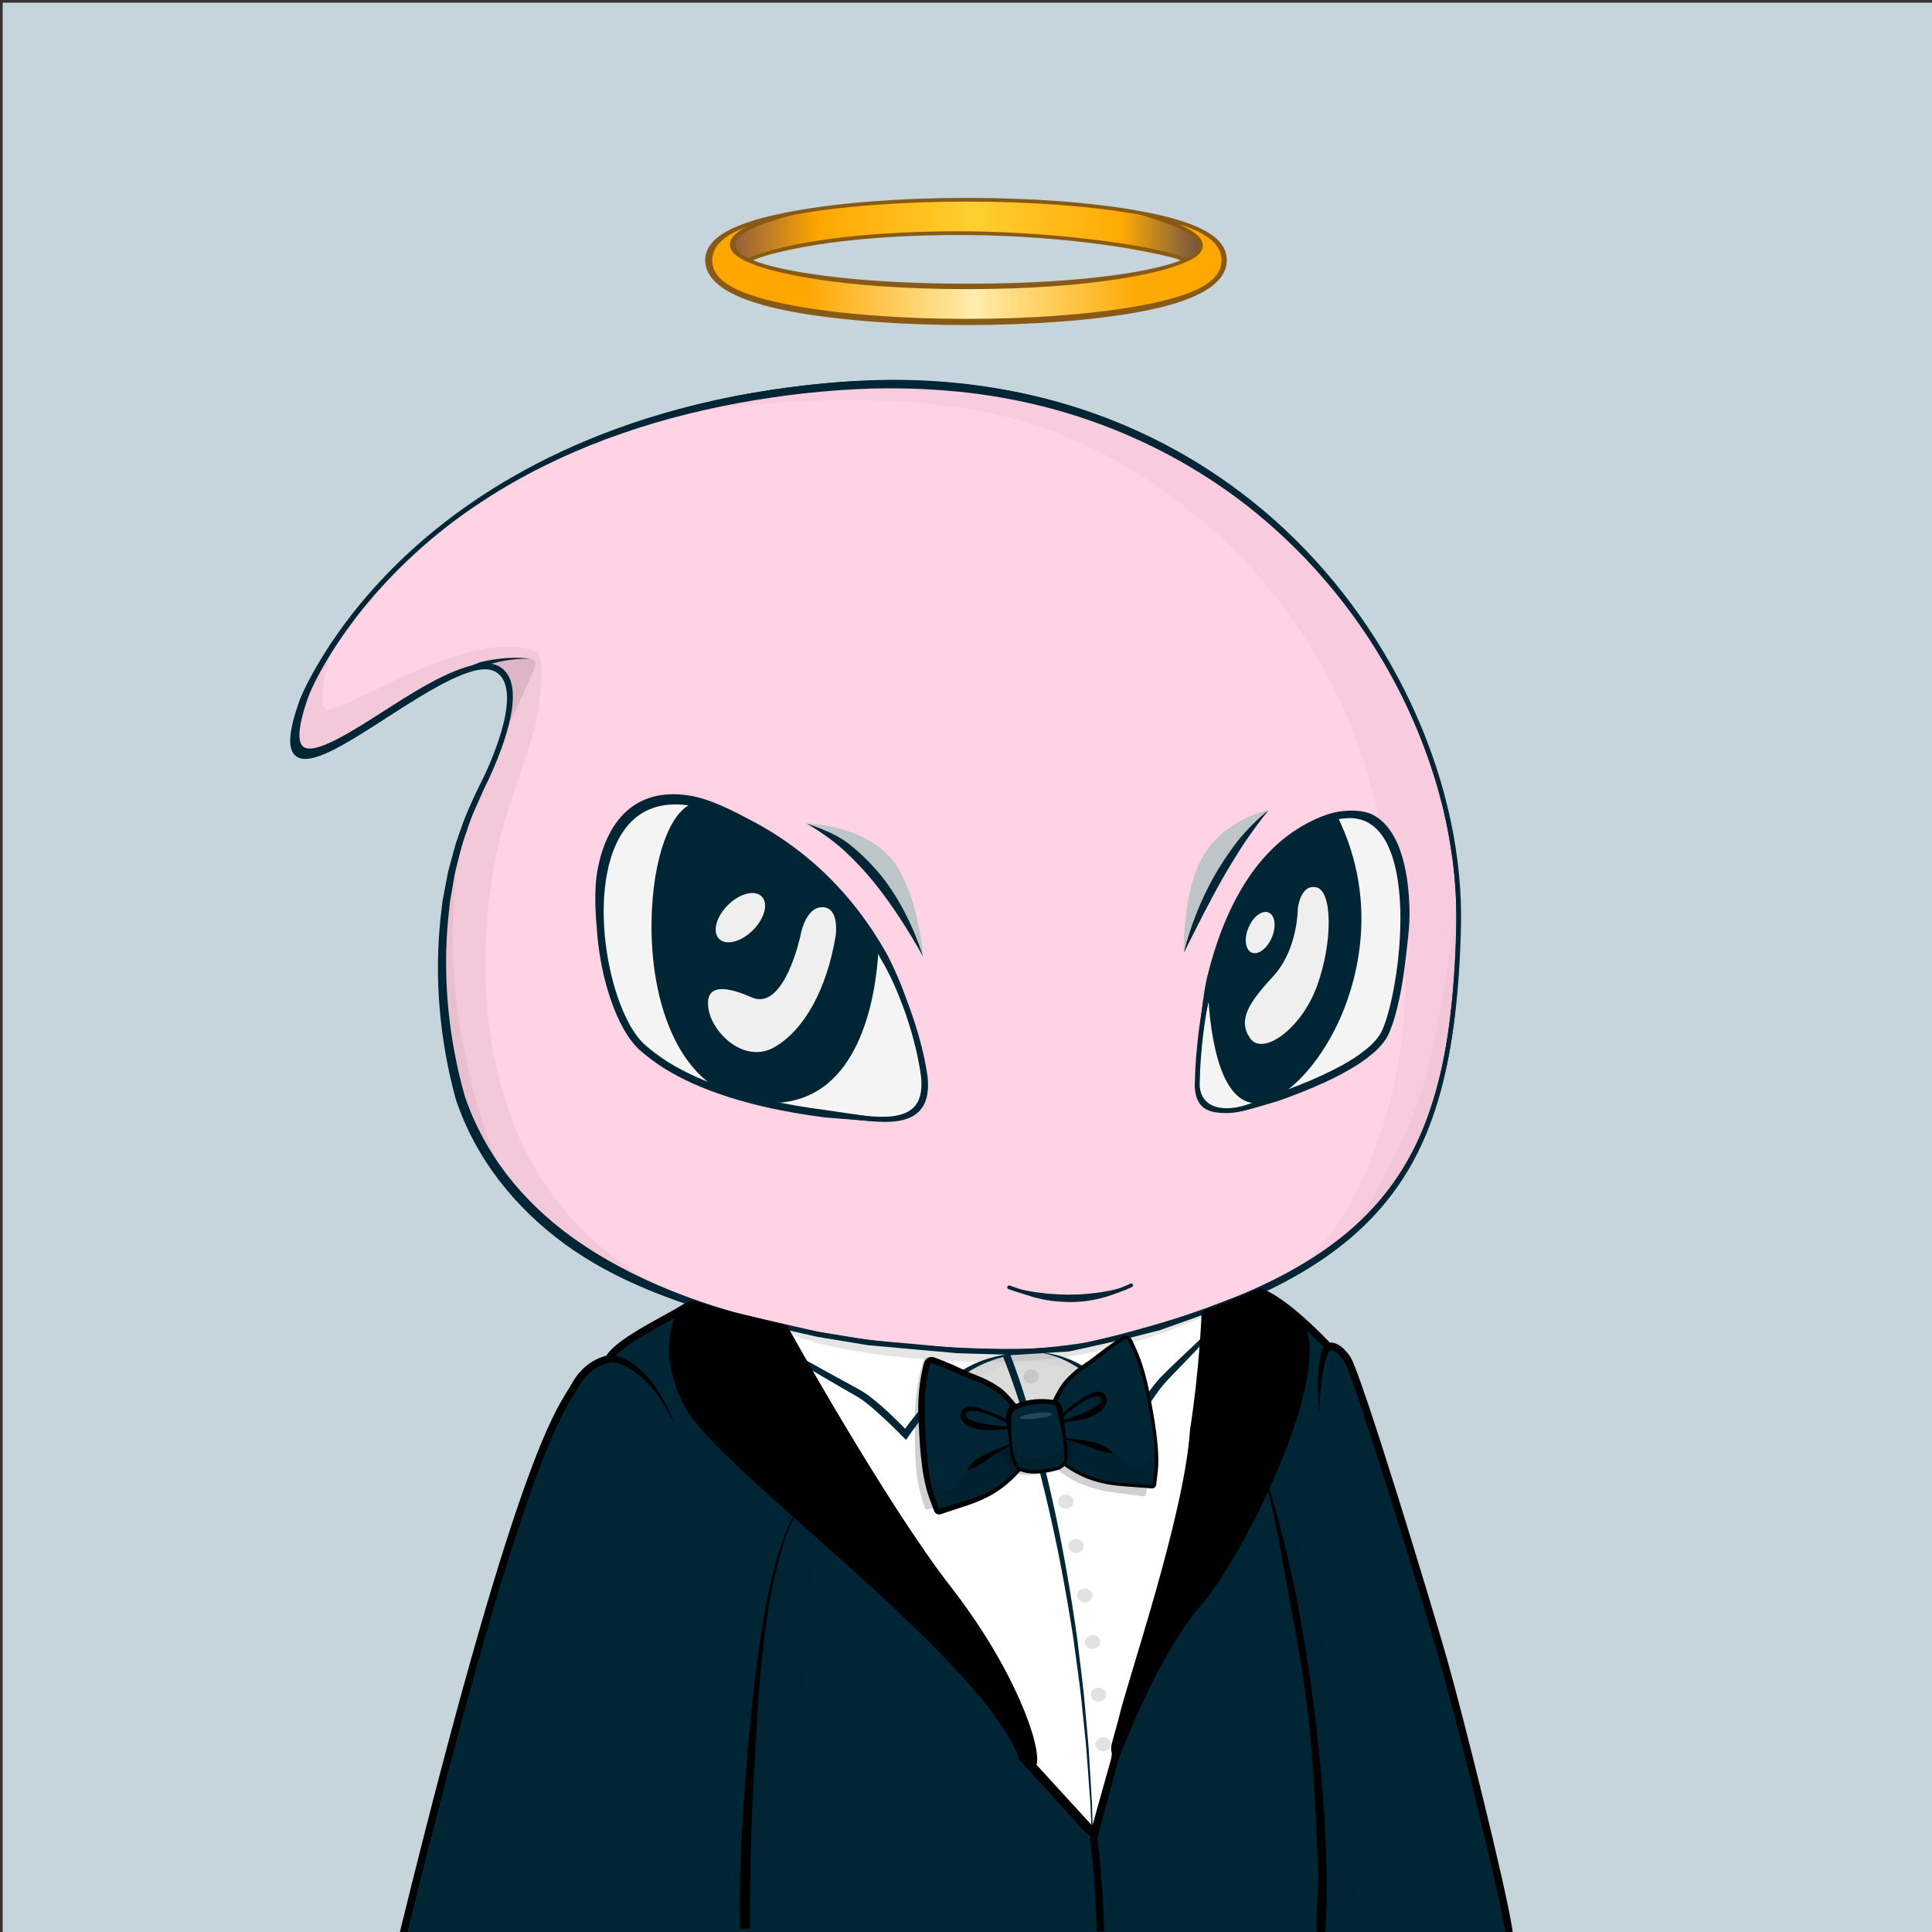 <svg xmlns="http://www.w3.org/2000/svg" xmlns:xlink="http://www.w3.org/1999/xlink" version="1.2" viewBox="0 0 520 520" fill="none">
<rect x="0" y="0" width="520" height="520" fill="#333333" stroke="none"/>
<!-- Background / Blue --> <path d="M520.47 0.72H0.72V520.47H520.47V0.72Z" fill="#C5D5DB"/>


<!-- Type / Pink Body --> <path d="M399.34 520.56L115.79 519.97C115.53 519.97 115.28 519.85 115.12 519.65C114.96 519.45 114.89 519.18 114.95 518.93C146.9 373.14 188.1 352.75 189.84 351.95C189.94 351.9 190.06 351.87 190.17 351.87L337.22 347.77C337.3 347.76 337.43 347.78 337.52 347.82C338.16 348.04 353.31 353.7 367.93 394.63C383.16 437.26 397.96 501.19 400.2 519.6C400.23 519.85 400.15 520.09 399.99 520.27C399.82 520.45 399.58 520.56 399.34 520.56ZM116.85 518.26L398.36 518.84C395.76 499.32 381.24 437.01 366.31 395.2C352.74 357.21 338.58 350.15 337.08 349.49L190.41 353.58C187.69 355.04 147.59 378.75 116.85 518.26Z" fill="#002636"/>
<path d="M399.34 519.7C397 500.37 381.76 435.92 367.12 394.91C352.47 353.9 337.24 348.63 337.24 348.63L190.19 352.73C190.19 352.73 148.01 372.06 115.79 519.11L399.34 519.7Z" fill="#FFD2E4"/>
<path d="M397.72 508.23C397.06 504.42 396.32 500.64 395.57 496.85C394.04 489.28 392.42 481.73 390.66 474.21C387.12 459.18 383.29 444.22 379.1 429.35C376.94 421.93 374.75 414.52 372.36 407.17C370.01 399.81 367.49 392.49 364.57 385.29C361.64 378.11 358.29 371.06 354.07 364.47C351.98 361.17 349.63 358.02 347.01 355.08C345.68 353.62 344.3 352.21 342.76 350.94C341.2 349.65 339.69 348.48 337.59 347.58C337.49 347.54 337.38 347.51 337.26 347.52H337.2C312.69 348.2 288.19 349.19 263.69 350.02C251.44 350.47 239.19 350.88 226.93 351.24C214.68 351.61 202.43 352.04 190.17 352.29H190.15C190.1 352.29 190.05 352.3 190 352.33C188.22 353.29 186.66 354.44 185.14 355.68L182.91 357.58C182.2 358.24 181.52 358.94 180.82 359.62C180.14 360.31 179.41 360.97 178.77 361.69L176.85 363.88L174.93 366.07C174.31 366.82 173.74 367.6 173.14 368.36C171.97 369.91 170.75 371.42 169.62 372.99L166.37 377.81L164.74 380.22C164.22 381.04 163.74 381.88 163.24 382.71L160.27 387.71C152.59 401.18 146.31 415.38 140.61 429.77C139.21 433.38 137.97 437.05 136.64 440.68L134.67 446.14L133.69 448.87L132.81 451.64L129.31 462.71C128.14 466.4 126.95 470.08 125.97 473.83L122.88 485.02C121.88 488.76 120.77 492.47 119.93 496.25L114.55 518.84C114.53 518.93 114.52 519.03 114.52 519.12C114.52 519.8 115.07 520.36 115.75 520.37H115.78C132.24 520.07 151.62 520.35 186.94 520.57C210.64 520.72 234.41 520.65 258.04 520.48L399.43 519.78C399.03 515.84 398.39 512.02 397.72 508.23ZM257.08 518.33C233.46 518.06 209.96 518.07 186.41 517.94C163.39 517.82 140.4 517.83 117.37 517.85L122.26 496.83C123.08 493.06 124.16 489.35 125.14 485.62L128.11 474.43C129.04 470.68 130.19 467 131.32 463.31L134.68 452.24L135.52 449.47L136.47 446.74L138.37 441.28C139.65 437.64 140.86 433.98 142.21 430.37C147.71 415.97 154.06 402.17 161.61 388.72L164.52 383.73C165.01 382.9 165.48 382.06 165.99 381.24L171.09 374.37C172.2 372.8 174.06 370.75 175.21 369.21C175.8 368.45 176.36 367.66 176.97 366.92L178.86 364.74L180.75 362.56C181.39 361.84 182.09 361.19 182.76 360.5C183.44 359.83 184.11 359.13 184.8 358.47L186.97 356.59C188.43 355.37 190.55 354.68 192.16 353.79L192.89 353.47C205.14 353.04 214.75 352.48 227 352.16C239.25 351.84 251.51 351.56 263.77 351.33C288.2 350.8 312.7 350.17 337.12 349.49C338.54 350.13 340.03 351.5 341.37 352.65C342.8 353.84 344.12 355.2 345.38 356.6C347.87 359.43 350.14 362.5 352.17 365.72C356.29 372.13 359.66 379.05 362.58 386.13C365.5 393.22 368.05 400.48 370.44 407.81C372.87 415.12 375.1 422.5 377.29 429.88C381.66 444.66 385.71 459.55 389.45 474.51C391.28 482 393.15 489.48 394.83 497.01C396.51 504.49 398.1 512.18 399.28 519.61L257.08 518.33Z" fill="#002636"/>
<path d="M81.22 188.89C81.22 188.89 109.73 114.29 222.61 104.14C335.49 93.99 394.07 183.82 392.51 249.82C390.95 315.82 372.2 343.17 293.7 362.3C293.7 362.3 284.52 363.86 277.49 364.16C270.46 364.45 150.95 367.97 124.58 297.67C124.58 297.67 108.96 252.56 129.66 211.94C129.66 211.94 143.71 185.46 134.14 179.99C120.69 172.31 66.38 230.29 81.22 188.89Z" fill="#FFD2E4"/>
<path d="M81.1 188.84C83.5 183.13 86.65 177.79 90.11 172.67C93.58 167.56 97.42 162.7 101.57 158.13C109.91 149.02 119.34 140.89 129.62 134.02C134.72 130.51 140.12 127.49 145.57 124.56C151.09 121.77 156.7 119.14 162.48 116.91C174 112.39 185.96 108.96 198.11 106.58C210.27 104.25 222.59 102.76 235 102.33C247.4 101.91 259.86 102.85 272.06 105.2C284.25 107.56 296.19 111.33 307.42 116.66C318.65 121.95 329.2 128.67 338.75 136.58C357.79 152.48 372.74 173.1 382.19 195.95C383.42 198.79 384.4 201.72 385.48 204.62C386.39 207.58 387.44 210.49 388.17 213.5C389.85 219.45 391.02 225.54 391.91 231.66C392.76 237.79 393.05 243.99 392.99 250.18C392.85 256.35 392.55 262.53 392.01 268.69C390.91 280.98 388.73 293.33 384.02 304.87C381.66 310.62 378.65 316.13 374.9 321.11C371.17 326.11 366.76 330.58 361.92 334.5C352.2 342.33 340.96 347.99 329.43 352.47C317.89 357.02 290.25 366.55 269.44 364.52C261.26 364.49 253.09 364.08 244.94 363.39C228.65 361.97 212.42 359.33 196.65 354.77C180.94 350.16 165.5 344.64 152.11 334.92C145.45 330.05 139.39 324.3 134.35 317.73C129.31 311.15 125.32 303.81 122.68 295.87C118.34 279.98 116.84 263.37 118.58 247.01C118.86 244.97 118.96 242.92 119.41 240.9L120.56 234.84C121.64 230.87 122.56 226.86 124.09 223.04C125.33 219.12 127.26 215.46 128.94 211.72C130.81 208.14 132.47 204.44 133.88 200.65C135.25 196.86 136.43 192.95 136.74 188.98C136.88 187.01 136.75 184.98 135.98 183.24C135.21 181.51 133.59 180.21 131.68 180.06C129.76 179.88 127.77 180.37 125.88 181C123.98 181.64 122.13 182.47 120.32 183.38C116.7 185.2 113.2 187.28 109.75 189.44C102.83 193.71 96.16 198.44 88.84 202.1C86.99 202.97 85.1 203.81 83.03 204.1C82.02 204.22 80.87 204.22 79.97 203.55C79.05 202.91 78.71 201.79 78.6 200.77C78.39 198.69 78.84 196.66 79.31 194.68C79.77 192.71 80.41 190.77 81.1 188.84ZM81.34 188.93C80.67 190.85 80.04 192.78 79.56 194.75C79.1 196.71 78.68 198.74 78.9 200.73C79.01 201.7 79.35 202.71 80.15 203.26C80.92 203.84 81.99 203.85 82.96 203.73C84.94 203.44 86.82 202.6 88.64 201.73C95.88 198.05 102.53 193.28 109.43 188.96C112.88 186.79 116.34 184.63 119.98 182.74C121.8 181.8 123.66 180.93 125.6 180.24C127.54 179.56 129.59 179 131.75 179.17C133.95 179.29 135.97 180.85 136.86 182.82C137.77 184.8 137.92 186.98 137.81 189.05C137.55 193.22 136.4 197.21 135.07 201.09C133.7 204.96 132.08 208.73 130.24 212.4C128.65 216.11 126.81 219.72 125.66 223.6C124.22 227.38 123.38 231.34 122.39 235.25L121.36 241.21C121.16 242.2 121.04 243.2 120.95 244.21L120.63 247.22C119.08 263.28 120.73 279.67 125.13 295.14C127.66 302.62 131.54 309.8 136.41 316.13C141.29 322.47 147.17 328.05 153.67 332.78C166.72 342.23 181.83 348.59 197.33 353.11C212.86 357.65 228.93 360.35 245.08 361.83C253.16 362.55 261.27 362.99 269.37 363.05C273.43 363.07 277.47 363.07 281.46 362.7C285.47 362.34 289.5 361.8 293.48 361.16L293.4 361.18C305.34 358.25 317.23 355.02 328.69 350.61C340.15 346.27 351.27 340.8 360.86 333.21C365.64 329.42 369.99 325.08 373.69 320.22C377.41 315.38 380.4 309.99 382.76 304.35C387.47 293.03 389.72 280.81 390.89 268.59C391.47 262.47 391.81 256.32 391.99 250.16C392.09 244.02 391.84 237.87 391.04 231.77C390.18 225.69 389.12 219.61 387.39 213.71C386.65 210.72 385.59 207.83 384.68 204.9C383.6 202.02 382.6 199.11 381.37 196.29C371.93 173.57 356.78 153.28 337.75 137.79C318.68 122.32 295.71 111.92 271.64 107.39C259.6 105.1 247.31 104.3 235.06 104.57C222.81 104.91 210.56 106.3 198.49 108.53C174.39 112.99 150.73 121.25 130.1 134.75C119.76 141.42 110.24 149.38 101.92 158.45C97.76 162.99 93.9 167.81 90.41 172.88C86.93 177.95 83.75 183.28 81.34 188.93Z" fill="#002636"/>
<path opacity="0.05" d="M88.84 176.45C88.84 176.45 85.13 187.91 87.55 190.81C89.97 193.71 127.09 167.41 144.84 175.64C144.84 175.64 145.72 176.93 145.81 180.32C145.89 183.47 145.25 189.03 144.44 193.88C143.63 198.72 137.34 214.68 134.84 224.54C127.26 254.39 124.35 317.33 176.15 345.41L170.34 343.8L151.78 333.79L134.84 316.04L125.8 301.19L122.73 290.38L119.34 274.56L119.02 260.52L119.83 243.9L122.25 231.31L125.96 219.69L130.32 210.17L134.19 202.59L136.21 195.65L137.81 189.06L136.85 183.71L134.51 180.4L127.65 179.75L123.53 181.44L112 187.18L99.65 195.01L94.57 198.08L86.9 202.36L81.82 203.09L79.88 201.07C79.88 201.07 79.07 196.39 79.32 196.23C79.57 196.07 81.66 188.24 81.66 188.24C81.66 188.24 84.65 182.91 84.81 182.67C84.97 182.43 88.84 176.45 88.84 176.45Z" fill="black"/>
<path opacity="0.09" d="M127.65 179.76L131.93 178.07L137.3 177.24L142.82 177.31C142.82 177.31 144.2 177.48 144.14 178.82C144.08 180.15 136.94 194.98 136.94 194.98L137.42 189.84L136.88 184.15L134.52 180.42L130.92 178.96L127.65 179.76Z" fill="black"/>
<path d="M129.14 178.26C130.64 177.89 132.15 177.6 133.67 177.4C135.19 177.19 136.72 177.07 138.25 177.05C139.78 177 141.3 177.13 142.81 177.3C141.29 177.28 139.78 177.3 138.27 177.48C136.77 177.64 135.28 177.89 133.82 178.24C132.36 178.58 130.91 178.99 129.5 179.49C128.1 179.98 124.43 181.25 124.22 180.83C124.01 180.41 123.29 180.53 129.14 178.26Z" fill="#002636"/>
<path opacity="0.03" d="M392.23 240.84C392.23 240.84 387.94 279.32 381.48 297.08C375.02 314.84 361.9 334.5 361.9 334.5L368.34 327.5L375.6 319.59L381.41 309.1L385.93 297.8L389 287.15L390.78 275.21L391.75 262.14L392.56 248.58L392.23 240.84Z" fill="black"/>
<path opacity="0.05" d="M124.08 223.05C124.08 223.05 118.78 251.73 124.59 281.02C130.4 310.31 137.66 320.72 137.66 320.72L131.73 312.37L125.8 301.19L121.32 287.43L119.38 272.54L119.02 255.96L119.83 243.9L124.08 223.05Z" fill="black"/>
<path d="M199.14 517.66L199.13 520.65L116.44 520.37L118.32 514.06L181.39 513.97L199.14 517.66Z" fill="#FFD2E4"/>
<path opacity="0.05" d="M133.67 455.57C136.39 450.53 125.3 504.75 128.2 520.4L116.44 520.38C116.44 520.37 130.95 460.61 133.67 455.57Z" fill="black"/>
<path d="M399.24 519.61L399.34 520.56L356.71 520.49L356.75 519.3L356.76 518.98L399.24 519.61Z" fill="#FFD2E4"/>
<path opacity="0.07" d="M339.09 393.12C339.09 393.12 346.08 402.06 352.37 424.33C358.66 446.6 364.63 500.98 365.6 517.93L365.63 520.53L356.66 520.48L355.92 516.88V508.65L355.44 489.69L354.15 471.54L351.97 451.45L348.34 431.12L344.87 414.58L341.8 401.83L339.09 393.12Z" fill="black"/>
<path d="M352.49 465.23C353 471.32 353.55 477.41 353.83 483.52C354.25 489.62 354.46 495.73 354.74 501.83C355.11 507.61 354.14 514.38 354.37 520.18L356.73 520.48C356.77 517.73 357.03 513.62 357.05 510.87C357.07 507.8 357.09 504.73 356.98 501.67L356.66 492.47C356.56 489.4 356.25 486.35 356.05 483.29C355.64 477.17 354.95 471.07 354.31 464.97C352.89 452.78 351.08 440.64 348.66 428.61C346.15 416.61 343.26 404.66 339.08 393.12C339.06 393.07 339 393.04 338.94 393.06C338.89 393.08 338.86 393.14 338.88 393.2C342.79 404.8 344.53 416.8 346.76 428.81C348.99 440.84 351.28 453.07 352.49 465.23Z" fill="#002636"/>
<path d="M201.84 517.99V520.65L354.39 520.49L354.34 518.85L223.06 515.56L201.84 517.99Z" fill="#FFD2E4"/>
<path opacity="0.05" d="M217.28 404.99C217.28 404.99 220.88 403.54 219.59 411.93C218.3 420.32 213.84 494.52 215.13 520.66H201.84L200.87 496.49L204.42 450.66L207.08 432.83L209.08 422L212.41 412.97L213.73 409.71L215.34 406.39L217.28 404.99Z" fill="black"/>
<path d="M201.81 519.11C201.81 518.62 201.8 518.13 201.81 517.64C201.89 504.85 202.12 492.05 202.84 479.26C203.59 466.48 204.06 453.7 205.71 441.01C206.52 434.66 207.49 428.33 209.03 422.12C209.8 419.02 210.66 415.93 211.76 412.93C212.3 411.43 212.93 409.96 213.66 408.54C214.03 407.84 214.43 407.14 214.9 406.51C215.36 405.89 215.91 405.23 216.58 404.96L216.62 404.94C216.67 404.92 216.7 404.86 216.68 404.81C216.66 404.76 216.6 404.73 216.55 404.75C215.7 405.06 215.2 405.72 214.69 406.35C214.19 406.99 213.77 407.68 213.38 408.39C212.61 409.81 211.94 411.28 211.37 412.78C210.21 415.78 209.27 418.86 208.43 421.96C206.75 428.16 205.64 434.52 204.69 440.86C202.83 453.57 201.56 466.35 200.61 479.15C199.67 491.95 198.97 504.79 199.16 517.65C199.17 518.13 199.19 518.62 199.2 519.11H201.81Z" fill="#002636"/>
<path opacity="0.03" d="M391.35 228.25L385.48 204.62L376.1 183.47L362.54 162.41L344.92 143.87L330.59 130.7L307.41 116.66L286.29 109.64L269.59 105.77L258.21 104.32L241.27 103.11L225.05 103.59L198.11 106.59L183.9 111.58C183.9 111.58 234.25 101.9 273.95 113.03C313.65 124.17 356.01 160.32 369.45 213.17C369.45 213.17 377.37 243.39 378.12 264.04C378.87 284.69 370.33 324.76 348.51 342.27L357.47 337.19L368.36 327.51L376.35 318.31L382.16 307.42L386.76 293.62L389.42 285.63L392.01 268.7L392.09 243.75L391.35 228.25Z" fill="black"/>
<path d="M345.88 142.56C323.42 121.53 283.79 97.62 222.63 103.13C164.14 108.39 128.68 131.24 109.23 149.49C88.13 169.28 80.77 188.11 80.7 188.3V188.31C77.65 196.83 77.3 201.65 79.62 203.49C83.41 206.5 93.08 200.27 104.27 193.05C115.6 185.75 128.09 177.78 133.34 180.79C142.26 185.89 129.3 211.01 129.16 211.27C108.57 251.67 123.89 297.05 124.05 297.52C147.52 360.12 244.02 364.55 270.82 364.55C274.57 364.55 276.96 364.46 277.59 364.44C284.58 364.15 293.79 362.6 293.92 362.57C369.4 345.18 391.58 318.82 393.22 249.47C394.12 211.7 375.98 170.74 345.88 142.56ZM391.94 249.44C391.09 285.36 385.18 306.63 371.54 322.86C357.31 339.79 333.28 351.65 293.67 361.3C293.58 361.32 284.45 362.86 277.54 363.15C272.42 363.37 151.7 367.56 125.27 297.09C125.11 296.64 109.97 251.78 130.31 211.87C130.89 210.78 144.35 185.08 134.36 179.37C133.4 178.82 132.28 178.58 131.01 178.58C124.37 178.58 115 183.85 104.76 190.45C94.88 196.81 84.66 203.39 81.61 200.96C80.39 199.99 79.66 196.82 83.1 187.23C83.52 186.15 111.84 114.4 222.76 104.42C283.47 98.96 322.74 122.66 345.02 143.51C374.84 171.44 392.82 212.03 391.94 249.44Z" fill="#002636"/>


<!-- Eyes / Regular Eyes --> <g style="mix-blend-mode:color-burn">
<path d="M217.1 221.65C217.1 221.65 230.86 221.79 238.99 230.14C247.11 238.5 248.47 257.51 248.47 257.51L240.12 240.85L230.97 230.41L217.1 221.65Z" fill="#BDC5C9"/>
</g>
<g style="mix-blend-mode:color-burn">
<path d="M318.61 256.46C318.61 256.46 318.1 239.47 324.22 229.78C330.34 220.09 341.43 218.09 341.43 218.09L331.37 230.03L318.61 256.46Z" fill="#BDC5C9"/>
</g>
<path d="M318.61 256.46C320.44 249.13 323.1 242.49 326.76 235.88C328.65 232.61 330.73 229.43 333.06 226.44C335.42 223.48 338.46 220.41 341.43 218.09C339.03 221.01 336.87 224.03 334.78 227.09C332.76 230.21 330.81 233.37 328.98 236.6C327.14 239.83 325.41 243.12 323.69 246.43L318.61 256.46Z" fill="#002636"/>
<path d="M248.47 257.52C246.52 253.94 244.39 250.5 242.21 247.12C239.99 243.76 237.67 240.48 235.15 237.37C232.62 234.27 229.86 231.37 226.92 228.66C223.9 226.03 220.66 223.69 217.1 221.66C220.96 222.97 225.13 224.56 228.41 227.07C231.65 229.62 234.57 232.56 237.2 235.72C242.3 242.15 245.95 249.75 248.47 257.52Z" fill="#002636"/>
<path d="M322.29 290.56C322.29 290.56 322.34 235.59 354.67 221.27C387 206.95 378.1 270.88 371.94 279.51C365.77 288.14 345.48 294.91 336.19 297.88C326.9 300.85 321.62 297.29 322.29 290.56Z" fill="#F4F4F4"/>
<path d="M330.17 299.58C327.75 299.58 325.41 299.31 323.91 298.1C321.92 296.49 321.34 293.65 321.64 290.52C321.65 288.9 322.39 234.85 354.41 220.67C362.37 217.14 368.53 217.96 372.72 223.1C383.28 236.06 377.06 273.45 372.47 279.88C365.93 289.03 343.7 296.15 336.39 298.5C334.13 299.22 332.03 299.58 330.17 299.58ZM363.16 219.84C360.72 219.84 357.97 220.51 354.94 221.86C323.36 235.85 322.94 290.01 322.94 290.56V290.62C322.67 293.31 323.4 295.43 325.04 296.75C327.33 298.6 331.23 298.78 336 297.25C343.2 294.94 365.12 287.92 371.42 279.12C373.49 276.22 376.23 265.73 377.05 253.84C377.6 245.78 377.64 231.19 371.73 223.92C369.5 221.2 366.64 219.84 363.16 219.84Z" fill="#002636"/>
<path d="M249.05 290.2C249.05 290.2 244.08 241.2 197.48 219.61C150.88 198.02 157.63 267.97 172.79 281.86C187.95 295.75 217.1 299.31 226.94 300.31C236.78 301.31 250.31 304.49 249.05 290.2Z" fill="#F4F4F4"/>
<path d="M238.18 301.96C235.49 301.96 232.62 301.62 229.9 301.29C228.87 301.17 227.85 301.05 226.87 300.95C195.07 297.72 179.67 289.05 172.35 282.34C162.44 273.26 155.43 239.25 166.22 223.06C170.55 216.56 179.54 210.58 197.76 219.02C244.16 240.52 249.65 289.64 249.7 290.14V290.15C250.07 294.31 249.26 297.3 247.23 299.26C245.07 301.35 241.79 301.96 238.18 301.96ZM181.75 216.19C175.55 216.19 170.66 218.73 167.29 223.78C157.14 239.01 163.65 272.62 173.22 281.38C186.91 293.93 212.79 298.22 227 299.66C227.99 299.76 229.01 299.88 230.05 300.01C236.12 300.73 242.53 301.34 245.85 298.12C247.58 296.44 248.26 293.81 247.93 290.06C247.86 289.39 242.83 241.35 197.2 220.21C191.42 217.52 186.25 216.19 181.75 216.19Z" fill="#002636"/>
<path d="M325.55 263.57C325.55 263.57 325.53 299.51 339.91 296.2C354.29 292.89 377.4 255.56 359.28 219.48C359.28 219.48 334.14 224.9 325.55 263.57Z" fill="#002636"/>
<path d="M338.09 296.92C336.39 296.92 334.83 296.36 333.43 295.24C325.13 288.63 325.05 264.59 325.05 263.57L325.06 263.46C333.62 224.92 358.92 219.04 359.18 218.99L359.56 218.91L359.73 219.26C372.21 244.12 364.17 266.77 360.13 275.35C354.86 286.56 346.78 295.13 340.02 296.69C339.36 296.84 338.72 296.92 338.09 296.92ZM326.05 263.63C326.06 264.92 326.31 288.29 334.05 294.46C335.74 295.81 337.62 296.22 339.79 295.72C346.26 294.23 354.07 285.87 359.22 274.93C363.18 266.52 371.03 244.4 359.01 220.07C355.88 220.95 333.91 228.35 326.05 263.63Z" fill="#002636"/>
<path d="M349.3 244.59C349.3 244.59 349.32 255.61 342.67 262.79C336.02 269.97 333.12 274.56 336.45 279.43C339.78 284.3 350.2 277.1 354.47 265.39C358.74 253.68 358.66 239.8 354.31 238.83C349.96 237.86 349.3 244.59 349.3 244.59Z" fill="#EFEFEF"/>
<path d="M342.318 252.323C343.573 249.346 343.184 246.339 341.448 245.608C339.713 244.876 337.289 246.697 336.034 249.674C334.779 252.651 335.168 255.658 336.904 256.389C338.639 257.121 341.063 255.3 342.318 252.323Z" fill="#EFEFEF"/>
<path d="M235.95 254.14C235.95 254.14 236.09 302.14 201.64 295.78C167.19 289.42 172.22 217.65 188.01 216.39C188.02 216.39 215.78 224.38 235.95 254.14Z" fill="#002636"/>
<path d="M207.66 296.86C205.71 296.86 203.67 296.66 201.56 296.27C181.89 292.64 174.29 267.77 175.47 244.73C176.32 228.27 181.46 216.4 187.98 215.88L188.07 215.87L188.16 215.9C188.44 215.98 216.33 224.29 236.37 253.85L236.46 253.98V254.13C236.46 254.39 236.38 280.26 222.84 291.56C218.62 295.09 213.53 296.86 207.66 296.86ZM187.97 216.9C182.1 217.48 177.28 229.18 176.47 244.79C175.31 267.39 182.67 291.77 201.74 295.29C209.94 296.8 216.82 295.29 222.2 290.8C234.84 280.24 235.43 256.42 235.45 254.29C216.17 225.95 189.69 217.43 187.97 216.9Z" fill="#002636"/>
<path d="M215.44 251.85C215.44 251.85 211.1 272.34 202.31 268.44C193.52 264.54 189.48 265.78 190.8 272.09C192.12 278.4 200.63 286.49 208.65 281.73C216.66 276.97 222.6 265.98 224.94 251.76C224.94 251.76 226.01 244.19 221.34 244.17C216.68 244.15 215.44 251.85 215.44 251.85Z" fill="#EFEFEF"/>
<path d="M202.64 250.372C205.807 247.22 206.869 243.152 205.01 241.284C203.152 239.417 199.079 240.458 195.911 243.609C192.744 246.76 191.682 250.829 193.54 252.696C195.399 254.564 199.472 253.523 202.64 250.372Z" fill="#EFEFEF"/>
<path d="M249.05 290.2C248.33 284.51 246.66 278.99 244.65 273.66C242.55 268.35 240.08 263.21 237.22 258.32C231.79 248.38 224.54 239.41 215.79 232.23C211.41 228.64 206.68 225.49 201.68 222.83C196.67 220.2 191.48 217.82 185.99 216.89C183.26 216.41 180.47 216.36 177.82 216.9C175.17 217.44 172.69 218.65 170.67 220.44C168.65 222.23 167.07 224.52 165.91 227.02C164.73 229.52 163.95 232.21 163.41 234.96C162.34 240.46 162.29 246.17 162.78 251.79C163.32 257.41 164.43 263 166.24 268.33C167.15 270.99 168.24 273.59 169.61 276.02C170.3 277.23 171.05 278.39 171.91 279.44C172.33 279.97 172.79 280.47 173.27 280.93C173.75 281.39 174.33 281.83 174.86 282.28C179.16 285.85 184.18 288.55 189.39 290.72C199.87 295.02 211.13 297.35 222.4 298.8L230.89 300.05C233.71 300.49 236.53 300.93 239.35 300.94C240.76 300.93 242.17 300.79 243.52 300.42C244.86 300.03 246.16 299.38 247.1 298.31C248.05 297.26 248.63 295.9 248.88 294.5C249.15 293.07 249.15 291.63 249.05 290.2ZM249.05 290.2C249.17 291.62 249.18 293.07 248.94 294.48C248.71 295.89 248.19 297.29 247.25 298.41C246.34 299.54 245.04 300.34 243.67 300.83C242.29 301.31 240.84 301.56 239.39 301.66C236.49 301.88 233.59 301.69 230.73 301.46L222.16 300.77C210.76 299.3 199.37 296.95 188.63 292.55C183.29 290.33 178.1 287.56 173.58 283.8C173.02 283.32 172.44 282.89 171.89 282.37C171.34 281.84 170.83 281.28 170.36 280.69C169.42 279.52 168.61 278.27 167.87 276.99C166.43 274.42 165.29 271.72 164.35 268.96C162.47 263.45 161.34 257.73 160.79 251.95C160.28 246.18 159.78 239.58 160.89 233.82C161.45 230.95 162.28 228.1 163.54 225.42C164.79 222.73 166.51 220.2 168.79 218.19C171.06 216.17 173.9 214.79 176.86 214.19C179.82 213.59 182.86 213.66 185.77 214.17C191.62 215.17 197.53 218.37 202.63 221.05C207.74 223.76 212.59 226.99 217.07 230.67C226.04 238.02 233.43 247.21 239 257.34C240.32 259.91 241.49 262.56 242.58 265.23C243.63 267.92 244.57 270.65 245.39 273.4C246.22 276.15 246.94 278.94 247.55 281.74C247.87 283.14 248.15 284.54 248.41 285.95C248.66 287.37 248.89 288.78 249.05 290.2Z" fill="#002636"/>
<path d="M322.29 290.56C322.36 286.03 322.63 281.5 322.96 276.96C323.31 272.42 323.88 267.89 324.8 263.4C326.96 254.53 330.05 245.78 334.93 237.94C337.36 234.03 340.28 230.38 343.73 227.27C347.17 224.15 351.16 221.64 355.47 219.86C357.64 218.99 359.95 218.36 362.37 218.22C364.77 218.07 367.79 218.27 369.94 219.53C372.1 220.78 373.74 222.69 374.95 224.74C376.16 226.8 376.99 229.02 377.6 231.26C378.82 235.76 379.26 240.37 379.37 244.96C379.47 249.55 378.74 254.41 378.22 258.96C377.69 263.5 376.92 268.02 375.75 272.47C375.14 274.7 374.48 276.9 373.37 279.07C372.07 281.25 370.36 282.9 368.51 284.33C367.62 285.1 366.63 285.7 365.68 286.38C364.7 286.98 363.73 287.62 362.72 288.17C360.71 289.3 358.67 290.34 356.59 291.29C352.43 293.2 348.18 294.87 343.88 296.37C341.7 297.04 339.51 297.67 337.32 298.28C335.12 298.89 332.79 299.37 330.47 299.3C329.89 299.32 329.31 299.21 328.73 299.16C328.16 299.02 327.58 298.95 327.04 298.73C325.93 298.39 324.9 297.77 324.12 296.93C323.32 296.1 322.78 295.05 322.49 293.96C322.22 292.83 322.2 291.69 322.29 290.56ZM322.29 290.56C322.22 291.69 322.25 292.83 322.54 293.93C322.86 295.02 323.45 296.01 324.26 296.78C325.06 297.56 326.1 298.05 327.17 298.31C327.69 298.49 328.26 298.49 328.8 298.57C329.36 298.56 329.9 298.62 330.46 298.55C332.68 298.39 334.78 297.7 336.88 296.9C339 296.12 341.12 295.31 343.21 294.47C347.46 292.95 351.68 291.36 355.75 289.46C359.8 287.56 363.83 285.5 367.27 282.76C369 281.44 370.58 279.83 371.61 278.12C372.57 276.25 373.24 274.09 373.82 271.95C374.96 267.63 375.72 263.19 376.24 258.73C376.75 254.27 377 249.77 376.9 245.29C376.79 240.82 376.36 236.34 375.2 232.08C374.62 229.96 373.84 227.9 372.75 226.04C371.66 224.2 370.24 222.57 368.45 221.54C366.67 220.5 364.58 220.08 362.47 220.21C360.35 220.33 358.23 220.89 356.2 221.71C352.14 223.39 348.34 225.77 345.07 228.75C341.78 231.71 338.97 235.21 336.62 239C331.91 246.59 328.84 255.15 326.75 263.87C324.45 272.54 322.45 281.48 322.29 290.56Z" fill="#002636"/>


<!-- Body / Smoking Jacket --> <path d="M188.9 351.51C188.9 351.51 180.27 356.39 175.01 360.14C169.75 363.89 166.38 365.4 164.12 369.53C164.12 369.53 161.87 369.53 157.74 374.41C153.61 379.29 146.85 393.18 137.84 423.21C128.83 453.24 112.23 520.29 112.23 520.29L403.18 520.44C403.18 520.44 396.13 485.15 390.5 464.88C384.87 444.61 369.1 390.17 360.09 370.28C360.09 370.28 359.1 367.18 356.57 366.2C356.57 366.2 355.16 362.68 352.91 360.01C350.66 357.34 344.74 350.16 338.97 348.47L337.47 347.95L324.14 353.02L312.03 357.34L302.46 359.78L287.73 363.06L273.09 364L257.51 363.53L245.31 362.4L233.58 361.37L219.97 359.12L195.19 353.49L188.9 351.51Z" fill="white"/>
<path opacity="0.65" d="M260.48 369.47L263.94 366.77L273.09 364L280.73 364.2L286.18 365.5L290.88 367.61L283.93 376.76L272.52 379.85L266.33 376.9L260.48 369.47Z" fill="#C9C8C8"/>
<path opacity="0.3" d="M243.84 387.57C243.84 387.57 262.62 366.15 276.56 366.43C290.5 366.71 299.32 376.38 303.95 386.76L304.9 385.12L299.83 376.9L293.78 369.72L286.18 365.5L278.3 363.39L271.82 364.52L263.94 366.77L258.31 370.29L252.4 375.64L246.63 382.4L243.96 385.64L243.84 387.57Z" fill="#C9C8C8"/>
<path opacity="0.3" d="M202.56 355.36C202.56 355.36 211.71 359.16 220.3 361.55C228.89 363.94 251.98 367.6 277.03 366.2C302.08 364.8 324.05 354.66 328.13 352.26L327.92 351.49L319.4 354.8L306.45 358.53L300.47 360.15L286.18 362.9L274.71 364.31L266.05 363.61L255.7 363.75L241.62 361.99L229.94 360.51L219.97 359.13L211.01 357.07L202.56 355.36Z" fill="#A8A8A8"/>
<path opacity="0.3" d="M175.74 376.33C175.74 376.33 173.98 373.16 173.28 371.47C172.58 369.78 174.2 368.8 175.18 368.16C176.16 367.52 191.86 355.14 193.62 353.59L192.59 353.39L186.8 357.32L177.51 363.87L171.88 368.02L169.77 370.41L169.56 371.33L172.31 372.95L173.64 373.73L175.74 376.33Z" fill="#C9C8C8"/>
<path opacity="0.3" d="M349.32 368.66C349.32 368.66 350.16 366.69 349.18 364.79C348.19 362.89 341.09 352.26 333.69 349.94L337.47 347.95L340.31 348.82L346.65 353.25L352.91 360.01L356.43 365.29L355.59 366.21L352 366.98L350.32 367.94L349.32 368.66Z" fill="#C9C8C8"/>
<path opacity="0.3" d="M216.61 404.96C216.61 404.96 211.43 406.7 209.93 432.22C208.43 457.75 210.54 520.44 210.54 520.44L201.79 520.61L200.92 492.85L203.17 459.63L205.8 436.35L207.07 429.64L208.52 422.93L209.79 418.19L211.34 413.59L213.12 409.41L214.53 406.78L215.61 405.47L216.13 405.05L216.61 404.96Z" fill="#C9C8C8"/>
<path opacity="0.3" d="M339.09 393.12C339.09 393.12 346.95 408.57 354.46 436.73C361.97 464.89 366.1 494.92 366.47 520.45L356.73 520.49L356.15 517.91L355.4 490.22L353.34 463.57L350.71 445.17L348.08 431.47L344.89 414.76L342.07 402.93L339.09 393.12Z" fill="#A8A8A8"/>
<path d="M352.49 465.23C353 471.32 353.55 477.41 353.83 483.52C354.25 489.62 354.46 495.73 354.74 501.83C355.11 507.61 354.16 514.66 354.39 520.45L356.73 520.48C356.77 517.73 357.03 513.62 357.05 510.87C357.07 507.8 357.09 504.73 356.98 501.67L356.66 492.47C356.56 489.4 356.25 486.35 356.05 483.29C355.64 477.17 354.95 471.07 354.31 464.97C352.89 452.78 351.08 440.64 348.66 428.61C346.15 416.61 343.26 404.66 339.08 393.12C339.06 393.07 339 393.04 338.94 393.06C338.89 393.08 338.86 393.14 338.88 393.2C342.79 404.8 344.53 416.8 346.76 428.81C348.99 440.84 351.28 453.07 352.49 465.23Z" fill="#002636"/>
<path d="M201.78 520.62C201.78 520.13 201.8 518.14 201.8 517.65C201.88 504.86 202.11 492.06 202.83 479.27C203.58 466.49 204.05 453.71 205.7 441.02C206.51 434.67 207.48 428.34 209.02 422.13C209.79 419.03 210.65 415.94 211.75 412.94C212.29 411.44 212.92 409.97 213.65 408.55C214.02 407.85 214.42 407.15 214.89 406.52C215.35 405.9 215.9 405.24 216.57 404.97L216.61 404.95C216.66 404.93 216.69 404.87 216.67 404.82C216.65 404.77 216.59 404.74 216.54 404.76C215.69 405.07 215.19 405.73 214.68 406.36C214.18 407 213.76 407.69 213.37 408.4C212.6 409.82 211.93 411.29 211.36 412.79C210.2 415.79 209.26 418.87 208.42 421.97C206.74 428.17 205.63 434.53 204.68 440.87C202.82 453.58 201.55 466.36 200.6 479.16C199.66 491.96 198.96 504.8 199.15 517.66C199.16 518.14 199.15 520.13 199.16 520.62H201.78Z" fill="#002636"/>
<path opacity="0.4" d="M284.25 395.28C290.47 400.39 296.78 401.16 298.37 401.47C299.96 401.78 306.63 402.53 307.35 402.69C308.07 402.85 308.36 402.53 308.44 402.17C308.52 401.82 308.97 399.16 308.97 399.16C310.22 393.09 308.93 383.63 307.94 376.58C306.95 369.53 304.82 364.77 304.11 363.2C303.4 361.63 302.27 362.3 302.27 362.3C296.66 365.47 294.93 367.14 291.93 368.88C288.94 370.62 287.44 371.98 286.04 373.32C284.65 374.66 282.49 378.58 282.49 378.58C282.49 378.58 279.6 377.95 276.83 378.15C274.06 378.35 271.77 379.24 271.77 379.24C271.77 379.24 269.15 375.62 267.61 374.46C266.06 373.3 264.41 372.14 261.22 370.77C258.03 369.4 256.11 367.95 250.16 365.5C250.16 365.5 248.96 364.97 248.45 366.62C247.94 368.26 246.42 373.25 246.29 380.37C246.17 387.49 246.04 397.02 248.02 402.9C248.02 402.9 248.79 405.48 248.91 405.82C249.03 406.16 249.35 406.45 250.05 406.2C250.75 405.96 257.27 404.4 258.82 403.9C260.37 403.4 266.54 401.86 272.09 396.03C272.09 396.03 274.03 397.24 277.67 396.99C281.32 396.73 282.62 396.42 283.28 396C283.96 395.58 284.25 395.28 284.25 395.28Z" fill="#888B8C"/>
<path opacity="0.35" d="M260.87 378.58C260.87 378.58 259.41 378.51 259.82 379.79C260.23 381.07 263.43 382.86 263.43 382.86L258.76 382.28L256.54 379.83L257.28 377.89L258.92 377.36L260.87 378.58Z" fill="#00141E"/>
<path d="M260.93 367.73C260.16 368.1 259.45 368.59 258.71 369.02C258.02 369.52 257.28 369.99 256.64 370.55C253.99 372.68 251.53 375.04 249.27 377.55C247.26 379.78 245.37 382.09 243.61 384.54C240.65 381.51 237.63 378.58 234.23 375.96C233.77 375.6 233.28 375.26 232.79 374.92C232.28 374.6 231.76 374.27 231.26 374C230.26 373.43 229.25 372.89 228.24 372.34L222.22 369.04C218.21 366.84 214.22 364.61 210.29 362.28C208.34 361.09 206.36 359.95 204.47 358.67C203.36 357.91 201.54 356.16 200.81 355.29C200.2 354.58 199.72 355.16 199.05 354.5C200.5 356.29 202.33 357.73 204.12 359.15C205.93 360.57 207.81 361.9 209.71 363.19C213.51 365.77 217.44 368.16 221.38 370.51L227.33 373.96L230.3 375.67C230.81 375.95 231.25 376.24 231.7 376.53C232.15 376.85 232.6 377.16 233.04 377.51C234.81 378.87 236.49 380.4 238.15 381.95C239.81 383.49 241.44 385.09 243.02 386.71L243.85 387.56L244.53 386.57C246.38 383.87 248.43 381.21 250.58 378.7C252.76 376.2 255.03 373.78 257.54 371.62C259.97 369.42 262.86 367.78 265.93 366.55C269.01 365.32 272.29 364.56 275.63 364.26C272.27 364.19 268.89 364.76 265.65 365.76C264.03 366.29 262.43 366.91 260.93 367.73Z" fill="#002636"/>
<path d="M404.1 519.31C401.36 506.51 398.97 495.06 395.9 482.34C392.9 469.59 389.23 457.01 385.58 444.46C381.89 431.91 378.14 419.38 374.11 406.93C372.11 400.7 370.04 394.49 367.86 388.32C366.06 383.21 364.19 378.12 362.08 373.1C361.78 372.37 361.48 371.68 361.19 371.01C361.04 370.67 360.9 370.32 360.75 369.98L360.78 370.06C360.74 369.93 360.69 369.83 360.64 369.71C360.53 369.45 360.42 369.19 360.29 368.95C360.28 368.94 360.28 368.93 360.27 368.92C360.23 368.84 360.19 368.76 360.15 368.67C360.11 368.6 360.07 368.53 360.02 368.47C359.96 368.37 359.9 368.27 359.84 368.17C359.79 368.1 359.75 368.03 359.7 367.96C359.59 367.81 359.48 367.65 359.36 367.5C359.34 367.48 359.33 367.45 359.31 367.43C359.29 367.4 359.26 367.38 359.24 367.35C359.11 367.19 358.96 367.03 358.81 366.87L358.8 366.86C358.62 366.68 358.43 366.52 358.22 366.36C358.21 366.36 358.21 366.35 358.2 366.35C357.87 366.1 357.52 365.86 357.12 365.68C356.74 364.78 355.42 361.89 353.46 359.57L353.27 359.34C350.8 356.4 345 349.51 339.22 347.81L337.48 347.21L323.93 352.36L311.89 356.66L302.34 359.09L287.66 362.36L273.14 363.29L257.6 362.82L245.4 361.69L233.72 360.66L220.15 358.42L195.43 352.8L188.85 350.74L188.59 350.89C188.5 350.94 179.86 355.83 174.64 359.56C173.46 360.41 172.37 361.14 171.36 361.81C167.99 364.08 165.52 365.73 163.71 368.88C162.8 369.09 160.58 370 157.24 373.95C154.16 377.59 147.47 388.79 137.21 423C130.08 446.77 117.88 494.59 113.2 513.09C112.56 515.6 112.2 516.86 111.56 519.38L111.33 520.29H112.27H113.43L113.77 518.83C114.81 514.63 115.01 511.69 116.07 507.5C121.49 486.18 132.1 444.93 138.56 423.41C148.75 389.44 155.01 379.41 158.02 375.86C161.79 371.4 163.87 371.23 163.87 371.23H164.29L164.33 371.13L164.32 371.23C165.29 371.24 166.4 371.38 167.43 371.6C168.48 371.82 169.5 372.14 170.5 372.55C171.5 372.95 172.45 373.49 173.35 374.11C174.26 374.72 175.04 375.51 175.79 376.33C175.17 375.41 174.51 374.49 173.67 373.73C172.85 372.95 171.95 372.24 170.96 371.66C170.71 371.51 170.45 371.38 170.19 371.24C170.62 370.35 171.23 369.45 171.93 368.69C172.34 368.25 172.78 367.83 173.26 367.46C173.73 367.09 174.25 366.75 174.77 366.36L180.97 361.87L192.68 353.4L195.08 354.15L219.9 359.79L233.56 362.05L257.53 364.21L273.18 364.68L280.73 364.2C283.25 364.69 285.67 365.58 287.89 366.79C290.28 368.09 292.5 369.67 294.45 371.53C294.93 372 295.39 372.5 295.86 372.98C296.34 373.45 296.76 373.98 297.17 374.51C297.58 375.04 298.02 375.55 298.41 376.1L299.53 377.78C299.71 378.06 299.91 378.33 300.08 378.62L300.56 379.51L301.52 381.29C302.1 382.51 302.62 383.76 303.18 384.98L303.98 386.74L304.93 385.1C305.83 383.54 306.79 381.98 307.75 380.45C308.71 378.91 309.69 377.38 310.72 375.9C311.76 374.42 312.82 372.99 314.02 371.69C315.23 370.37 316.53 369.07 317.8 367.76C320.34 365.13 322.9 362.5 325.3 359.71C326.51 358.33 327.65 356.88 328.73 355.38C329.69 354.04 330.61 352.63 331.19 351.07L334.78 349.71C338.68 351.39 341.97 354.15 344.92 357.13C346.43 358.65 347.83 360.28 349.17 361.94C350.31 363.37 351.41 364.84 352.43 366.34H352.42C351.3 367.01 350.27 367.79 349.33 368.64C350.46 368.06 351.63 367.59 352.81 367.26C353.4 367.1 354 366.97 354.6 366.87C355.11 366.79 355.66 366.74 356.12 366.75L356.33 366.83C356.37 366.85 356.41 366.87 356.45 366.88C356.58 366.94 356.71 367 356.83 367.07C356.85 367.08 356.87 367.1 356.9 367.11C357.39 367.41 357.84 367.81 358.22 368.29C358.48 368.62 358.71 368.97 358.92 369.34C359.12 369.7 359.31 370.12 359.43 370.48L359.45 370.52L359.46 370.55C362.08 376.49 364.29 382.64 366.43 388.8C368.56 394.97 370.6 401.17 372.57 407.4C376.51 419.86 380.28 432.37 383.93 444.92C387.56 457.48 391.19 470.02 394.16 482.74C397.11 495.07 399.4 506.14 402.04 518.54L402.67 520.42H403.2H404.36L404.1 519.31ZM180.54 361.29L174.16 365.47C173.64 365.82 173.08 366.15 172.53 366.55C171.98 366.93 171.48 367.37 171 367.84C170.18 368.66 169.48 369.56 168.91 370.62C168.55 370.46 168.18 370.29 167.81 370.15C166.91 369.82 166.02 369.55 165.05 369.35C166.68 366.65 168.88 365.15 172.11 362.98C173.12 362.3 174.22 361.56 175.42 360.71C180.07 357.39 187.5 353.11 188.98 352.26L192.58 353.39L180.54 361.29ZM328.25 355.03C327.06 356.41 325.78 357.7 324.5 358.99C321.92 361.57 319.26 364.06 316.6 366.57C315.28 367.84 313.95 369.1 312.65 370.43C311.32 371.78 310.19 373.29 309.11 374.79C307.33 377.29 305.7 379.87 304.16 382.51C303.85 381.81 303.53 381.12 303.17 380.44L302.11 378.6L301.58 377.68C301.39 377.38 301.17 377.1 300.97 376.81L299.74 375.08C299.32 374.51 298.82 374 298.37 373.46C297.91 372.92 297.44 372.39 296.91 371.92C296.39 371.44 295.9 370.93 295.36 370.47C293.2 368.64 290.79 367.12 288.21 366.02C286 365.09 283.68 364.39 281.32 364.16L287.77 363.75L302.63 360.45L312.27 357.99L324.39 353.67L330.51 351.34C330.09 352.42 328.88 354.29 328.25 355.03ZM354.16 365.45C353.98 365.53 353.81 365.64 353.63 365.72C352.46 364.18 351.23 362.7 349.95 361.27C348.49 359.66 346.99 358.09 345.38 356.64C342.24 353.79 338.76 351.18 334.77 349.71L337.48 348.68L338.77 349.12C344.18 350.7 349.78 357.37 352.18 360.21L352.37 360.44C352.63 360.75 352.88 361.07 353.12 361.4C353.13 361.42 353.15 361.44 353.16 361.46C353.86 362.43 354.45 363.45 354.9 364.31C354.92 364.35 354.94 364.39 354.97 364.43C355.08 364.64 355.17 364.83 355.26 365.01C354.88 365.15 354.53 365.3 354.16 365.45Z" fill="#002636"/>
<path d="M271.74 364.16C274.16 370.36 276.13 376.64 277.97 382.98L279.32 387.74L280.56 392.52C281.42 395.7 282.15 398.91 282.89 402.12C285.83 414.96 288.1 427.94 289.93 440.97C290.68 447.51 291.62 454.02 292.13 460.58C292.42 463.86 292.76 467.13 293 470.41L293.6 480.26L293.9 485.18L294.05 490.11L294.35 499.97C294.42 501.61 294.42 503.26 294.41 504.9L294.4 509.83L294.38 519.69L294.27 509.83L294.22 504.9C294.21 503.26 294.19 501.61 294.1 499.97L293.68 490.12L293.46 485.2L293.1 480.29L292.37 470.46C292.08 467.19 291.7 463.92 291.37 460.66C290.78 454.12 289.76 447.62 288.92 441.11C286.92 428.13 284.49 415.22 281.41 402.46C280.63 399.27 279.86 396.08 278.97 392.93L277.67 388.19L276.27 383.48C274.37 377.22 272.31 370.96 269.88 364.94L271.74 364.16Z" fill="#002636"/>
<path d="M286.38 394.01C292.81 398.78 299.1 399.21 300.7 399.43C302.3 399.65 308.93 400.04 309.65 400.15C310.37 400.27 310.64 399.93 310.69 399.57C310.74 399.21 311.04 396.54 311.04 396.54C311.95 390.41 310.14 381.04 308.77 374.05C307.4 367.06 305.03 362.43 304.24 360.9C303.45 359.37 302.37 360.11 302.37 360.11C297 363.57 295.38 365.33 292.52 367.24C289.65 369.14 288.25 370.57 286.94 372C285.64 373.42 283.73 377.45 283.73 377.45C283.73 377.45 280.84 376.98 278.11 377.33C275.38 377.68 273.17 378.68 273.17 378.68C273.17 378.68 270.38 375.21 268.79 374.12C267.19 373.04 265.5 371.98 262.27 370.78C259.04 369.59 257.05 368.25 251.04 366.12C251.04 366.12 249.82 365.66 249.41 367.33C249 369 247.76 374.06 248.04 381.17C248.32 388.28 248.72 397.81 251.02 403.57C251.02 403.57 251.92 406.1 252.06 406.43C252.2 406.77 252.54 407.03 253.22 406.75C253.9 406.47 260.26 404.56 261.76 403.98C263.26 403.4 269.27 401.53 274.43 395.41C274.43 395.41 276.42 396.51 280.01 396.06C283.6 395.61 284.88 395.22 285.5 394.78C286.12 394.33 286.38 394.01 286.38 394.01Z" fill="#002636"/>
<path opacity="0.25" d="M272.68 390.1C272.68 390.1 274.38 392.7 279.66 392.45C284.94 392.2 286.3 388.86 286.3 388.86L286.84 390.05L286.97 391.5L285.9 394.65L284.18 395.46L279.11 396.18L276.73 396.05L274.42 395.41L272.96 393.43L272.36 390.9L272.68 390.1Z" fill="#00141E"/>
<path opacity="0.25" d="M250.21 397.39C250.21 397.39 253.35 401.93 255.97 400.92C258.6 399.91 259.64 396.2 261.04 395.01C262.44 393.82 267.59 391.06 267.59 391.06L271.63 388.89L271.86 390.82L273.52 394.66L274.42 395.39L270.81 399.08L265.7 402.48L257.17 405.63L252.73 406.12L251.11 404.37L250.04 398.74L250.21 397.39Z" fill="#00141E"/>
<path opacity="0.25" d="M310.85 389.74C310.85 389.74 309.04 395.3 306.1 395.02C303.17 394.75 301.27 391.76 299.5 390.95C297.73 390.13 291.53 388.32 291.53 388.32L286.84 387.28L287.19 389.33L286.65 393.74L287.55 394.81L291.55 397.12L297.11 398.99L306.3 400.2L310.66 400.39L311.13 396.99L311.43 391.08L310.85 389.74Z" fill="#00141E"/>
<path opacity="0.35" d="M268.23 391.21C268.23 391.21 269.97 391.25 270.47 392.32C270.98 393.39 272.62 396.02 273.44 396.04C274.26 396.06 273.88 395.2 273.88 395.2L272.77 392.91L272.04 388.9L270.25 389.53L268.2 390.69L268.23 391.21Z" fill="#00141E"/>
<path opacity="0.35" d="M287.46 394.4C287.46 394.4 288.37 392.9 288.53 389.56C288.53 389.56 288.75 388.13 290.34 388.38C291.93 388.63 291.05 387.94 291.05 387.94L286.86 387.28V388.62L286.89 392.76L286.38 394.01L287.46 394.4Z" fill="#00141E"/>
<path opacity="0.35" d="M293.08 376.43C293.08 376.43 294.53 376.3 294.17 377.6C293.81 378.9 290.67 380.8 290.67 380.8L295.32 380.04L297.45 377.5L296.64 375.59L294.98 375.12L293.08 376.43Z" fill="#00141E"/>
<path d="M309.19 373.98C309.12 373.61 309.04 373.25 308.97 372.9C308.97 372.89 308.97 372.87 308.96 372.87C308.96 372.86 308.96 372.86 308.96 372.85C308.77 372.01 308.58 371.22 308.38 370.46C308.28 370.07 308.16 369.68 308.05 369.28C307.97 369.02 307.9 368.75 307.81 368.5C307.68 368.06 307.55 367.61 307.41 367.17C306.78 365.31 306.05 363.47 305.19 361.69L304.87 361.02C304.77 360.81 304.65 360.58 304.48 360.32C304.32 360.08 304.1 359.84 303.81 359.66C303.52 359.48 303.13 359.39 302.79 359.45C302.62 359.47 302.45 359.53 302.3 359.59C302.24 359.62 302.11 359.69 302.07 359.71L301.92 359.81L301.31 360.21L300.09 361.03C298.46 362.13 296.88 363.3 295.34 364.51C294.56 365.11 293.81 365.7 293.02 366.25C292.24 366.79 291.39 367.33 290.6 367.93C288.99 369.12 287.53 370.46 286.2 372.01C285.06 373.54 284.23 375.14 283.41 376.77C282.64 376.67 281.88 376.6 281.11 376.57C280.18 376.54 279.26 376.55 278.32 376.65C277.38 376.75 276.48 376.93 275.58 377.17C274.85 377.37 274.14 377.6 273.43 377.87C272.28 376.46 271.12 375.1 269.67 373.86C268.01 372.62 266.29 371.64 264.45 370.83C263.54 370.42 262.58 370.08 261.72 369.73C260.84 369.36 259.97 368.97 259.08 368.55C257.31 367.72 255.5 366.91 253.67 366.19L252.29 365.67L251.6 365.42L251.42 365.36L251.28 365.31L251.12 365.27C250.92 365.23 250.71 365.21 250.51 365.24C250.09 365.27 249.65 365.49 249.35 365.78C249.05 366.07 248.87 366.4 248.75 366.71C248.69 366.86 248.65 367.02 248.61 367.16L248.52 367.52L248.35 368.25C247.9 370.19 247.6 372.16 247.4 374.13C247.22 376.11 247.11 378.09 247.16 380.08C247.22 382.06 247.31 384 247.42 385.96C247.64 389.87 247.93 393.81 248.67 397.7C249.04 399.64 249.51 401.6 250.22 403.48L251.26 406.25L251.39 406.6C251.42 406.67 251.42 406.69 251.47 406.8C251.52 406.9 251.57 407 251.65 407.09C251.8 407.28 252.02 407.46 252.28 407.54C252.54 407.62 252.78 407.63 252.97 407.6C253.17 407.57 253.35 407.52 253.5 407.46L253.81 407.34L254.49 407.11C258.17 405.87 261.97 404.85 265.56 403.06C268.13 401.77 270.49 400.08 272.55 398.09C273.24 397.44 273.93 396.73 274.61 395.95C275.33 396.25 277.23 396.86 280.13 396.5C283.94 396.02 285.16 395.61 285.81 395.14C286.11 394.93 286.34 394.74 286.49 394.59C292.43 398.88 298.11 399.55 300.27 399.81L300.7 399.86C301.6 399.98 304.03 400.15 306.18 400.31C307.8 400.42 309.34 400.53 309.64 400.58C310.08 400.65 310.45 400.59 310.73 400.4C310.97 400.23 311.13 399.97 311.19 399.64C311.25 399.27 311.54 396.7 311.55 396.6C312.41 390.29 310.47 380.47 309.19 373.98ZM272.19 397.16C272.15 397.2 272.11 397.23 272.07 397.27C269.97 399.21 267.57 400.82 264.99 402.02C263.26 402.82 261.43 403.45 259.58 404.02L253.98 405.74L253.27 405.97L252.9 406.1C252.83 406.13 252.77 406.14 252.73 406.14L252.56 405.66L251.59 402.93C250.95 401.15 250.53 399.28 250.21 397.39C249.59 393.59 249.32 389.72 249.11 385.84C249.02 383.91 248.93 381.93 248.89 380.02C248.86 378.1 248.93 376.18 249.1 374.27C249.28 372.36 249.56 370.46 249.98 368.6L250.14 367.9L250.23 367.55C250.26 367.46 250.27 367.38 250.3 367.3C250.35 367.15 250.43 367.04 250.48 366.99C250.54 366.94 250.55 366.93 250.62 366.91C250.65 366.9 250.7 366.91 250.73 366.91H250.75C250.76 366.91 250.74 366.91 250.74 366.91L250.78 366.93L250.96 366.99L251.65 367.23L253.01 367.73C254.82 368.41 256.58 369.17 258.36 369.98C259.25 370.38 260.15 370.79 261.08 371.16C262.03 371.53 262.92 371.83 263.79 372.21C265.53 372.94 267.23 373.9 268.71 374.98C269.9 375.97 271.02 377.21 272.08 378.46C271.96 378.59 271.83 378.71 271.71 378.85C271.42 379.2 271.17 379.61 271.01 380.07C270.93 380.3 270.88 380.54 270.85 380.79C270.83 381.02 270.83 381.23 270.84 381.43C270.84 381.62 270.86 381.8 270.87 381.99C269.69 381.39 267.56 380.36 265.44 379.63C265.42 379.62 265.41 379.61 265.4 379.61C264.3 379.19 263.17 378.81 261.93 378.64C261.31 378.57 260.65 378.54 259.92 378.82C259.57 378.97 259.19 379.23 258.96 379.62C258.83 379.81 258.79 379.96 258.72 380.14C258.64 380.31 258.59 380.49 258.58 380.7C258.44 381.51 258.86 382.41 259.39 382.86C259.64 383.13 259.93 383.31 260.21 383.52C260.49 383.68 260.78 383.87 261.07 383.99C262.24 384.52 263.44 384.8 264.64 384.9C266.31 385.06 267.95 385 269.58 384.76C270.09 384.75 270.61 384.75 271.14 384.72C271.24 385.51 271.34 386.3 271.46 387.08C271.52 387.7 271.59 388.32 271.65 388.89C269.6 389.48 267.62 390.29 265.68 391.22C264.65 391.73 263.55 392.14 262.66 392.89C261.76 393.62 260.94 394.46 260.34 395.54L260.45 395.67C261.64 395.36 262.63 394.84 263.63 394.32C264.62 393.81 265.44 393.03 266.38 392.41C267.31 391.78 268.26 391.17 269.22 390.6C270.03 390.1 270.85 389.63 271.68 389.17C271.75 389.78 271.81 390.35 271.88 390.81C272.23 393.54 273.25 394.88 273.82 395.43C273.35 395.97 272.88 396.48 272.41 396.94C272.32 397.04 272.26 397.1 272.19 397.16ZM310.61 396.5C310.53 397.24 310.3 399.22 310.26 399.51C310.24 399.64 310.18 399.69 310.16 399.7C310.08 399.76 309.91 399.77 309.7 399.74C309.38 399.69 308.15 399.6 306.16 399.46C304.03 399.31 301.61 399.14 300.74 399.01L300.3 398.95C298.21 398.7 292.7 398.03 286.96 393.9C287.47 392.84 287.41 390.56 286.99 387.39C287.93 387.65 288.85 387.92 289.77 388.23C290.84 388.56 291.9 388.93 292.94 389.33C293.99 389.72 294.96 390.28 296.04 390.55C297.12 390.82 298.2 391.09 299.43 391.12L299.5 390.96C298.67 390.07 297.68 389.43 296.64 388.93C295.6 388.41 294.44 388.25 293.33 388C291.23 387.54 289.09 387.21 286.96 387.11C286.89 386.59 286.81 386.04 286.72 385.47C286.72 385.44 286.72 385.4 286.71 385.37C286.62 384.56 286.52 383.75 286.42 382.94C286.97 382.84 287.51 382.73 288.03 382.61C289.66 382.46 291.28 382.13 292.86 381.6C294 381.21 295.11 380.67 296.12 379.88C296.37 379.69 296.61 379.44 296.85 379.22C297.07 378.94 297.31 378.72 297.48 378.38C297.57 378.21 297.67 378.07 297.73 377.88C297.79 377.69 297.84 377.49 297.89 377.3C297.93 376.88 297.9 376.45 297.73 376.08C297.67 375.88 297.57 375.72 297.46 375.57C297.34 375.41 297.27 375.27 297.09 375.12C296.78 374.81 296.34 374.65 295.97 374.59C295.2 374.5 294.56 374.69 293.97 374.91C292.81 375.36 291.8 376 290.82 376.66C290.79 376.68 290.77 376.7 290.74 376.72C288.85 377.93 287.04 379.41 286.03 380.26L285.99 379.95L285.93 379.42C285.9 379.21 285.87 379 285.81 378.79C285.7 378.36 285.51 377.92 285.2 377.53C285.04 377.33 284.86 377.16 284.65 376.99C284.64 376.99 284.64 376.98 284.63 376.98C285.36 375.5 286.14 374.02 287.07 372.75C288.27 371.33 289.68 369.98 291.21 368.85C291.97 368.26 292.77 367.75 293.59 367.17C294.4 366.6 295.18 365.98 295.94 365.38C297.46 364.17 299.01 363 300.61 361.9L301.82 361.08L302.43 360.68L302.58 360.58C302.65 360.53 302.62 360.55 302.67 360.52C302.74 360.49 302.81 360.46 302.87 360.46C303.13 360.42 303.38 360.57 303.61 360.9C303.71 361.05 303.82 361.26 303.93 361.48L304.25 362.13C305.11 363.86 305.84 365.65 306.48 367.48C307.11 369.31 307.65 371.18 308.06 373.07C308.15 373.49 308.24 373.93 308.33 374.34C309.65 380.76 311.52 390.36 310.61 396.5ZM286.05 393.73C286.05 393.73 285.8 394.02 285.24 394.42C284.6 394.88 283.01 395.24 279.95 395.63C276.61 396.05 274.72 395.08 274.64 395.04C274.22 394.78 273.07 393.51 272.71 390.72C272.57 389.64 272.43 388.31 272.3 386.99C272.23 385.51 272.18 384.02 272.2 382.54C272.23 381.83 272.21 381 272.42 380.61C272.62 380.15 272.88 379.62 273.34 379.38L273.52 379.29C274.27 378.97 275.09 378.69 275.9 378.46C276.74 378.23 277.59 378.05 278.44 377.95C279.29 377.85 280.16 377.83 281.04 377.85C281.91 377.88 282.79 377.94 283.63 378.07L283.75 378.11C283.78 378.12 283.88 378.16 283.93 378.18C284.02 378.23 284.11 378.29 284.18 378.38C284.34 378.54 284.31 378.95 284.41 379.22C284.46 379.36 284.5 379.5 284.53 379.65L284.65 380.19L284.9 381.26C285.22 382.64 285.55 384.03 285.84 385.42C286.38 388.88 286.84 392.94 286.1 393.68L286.05 393.73ZM264.87 383.19C263.77 382.99 262.7 382.75 261.71 382.4C260.73 382.07 259.86 381.48 259.94 380.82C259.93 380.73 259.95 380.64 259.99 380.54C260.03 380.45 260.04 380.31 260.08 380.27C260.13 380.13 260.26 380.05 260.42 379.94C260.77 379.77 261.3 379.72 261.83 379.74C262.87 379.8 263.94 380.06 265 380.37C267.2 381.12 269.55 382.25 270.94 382.98C270.97 383.27 271 383.56 271.03 383.84C270.57 383.86 270.12 383.87 269.68 383.88C268.05 383.69 266.44 383.5 264.87 383.19ZM286.31 382.08C286.27 381.81 286.24 381.54 286.2 381.27C287.37 380.24 289.39 378.6 291.37 377.35C292.34 376.79 293.34 376.26 294.35 375.96C294.86 375.81 295.39 375.73 295.78 375.82C295.96 375.87 296.1 375.93 296.19 376.05C296.24 376.08 296.29 376.21 296.35 376.28C296.41 376.36 296.47 376.46 296.47 376.54C296.71 377.16 296.02 377.93 295.14 378.49C294.26 379.05 293.27 379.54 292.25 379.99C290.79 380.65 289.27 381.21 287.72 381.8C287.26 381.89 286.79 381.99 286.31 382.08Z" fill="black"/>
<path opacity="0.15" d="M278.94 381.81C281.35 381.52 283.27 380.95 283.22 380.54C283.17 380.13 281.17 380.04 278.76 380.33C276.35 380.62 274.43 381.19 274.48 381.6C274.53 382.02 276.53 382.11 278.94 381.81Z" fill="white"/>
<path d="M406.38 520.35C404.41 507.96 392.75 461.79 388.52 446.86C384.3 431.94 365.43 369.99 362.62 365.77C359.8 361.55 357.55 362.39 357.55 362.39C344.6 348.88 339.21 347.8 339.21 347.8C335.99 349.17 324.38 353.66 324.38 353.66C324.38 353.66 329.16 412.32 316.16 427.43C305.74 439.54 300.96 469.95 300.96 469.95L294.2 495.57L275.62 472.58C277.31 469.2 266.61 448.55 248.87 425.75C231.13 402.95 211.01 357.07 211.01 357.07C211.01 357.07 197.79 354.51 188.98 352.26C188.98 352.26 187.77 349.73 183.83 352.26C179.89 354.79 166.09 361.27 163.84 365.77C163.84 365.77 158.21 366.61 154.83 372.81C151.45 379 141.22 387.54 108.56 520.44L406.38 520.35Z" fill="#002636"/>
<path d="M286.88 406.04C288.018 406.04 288.94 405.198 288.94 404.16C288.94 403.122 288.018 402.28 286.88 402.28C285.742 402.28 284.82 403.122 284.82 404.16C284.82 405.198 285.742 406.04 286.88 406.04Z" fill="#E2E2E2"/>
<path d="M277.5 372.35C278.638 372.35 279.56 371.508 279.56 370.47C279.56 369.432 278.638 368.59 277.5 368.59C276.362 368.59 275.44 369.432 275.44 370.47C275.44 371.508 276.362 372.35 277.5 372.35Z" fill="#C9C8C8"/>
<path d="M289.61 417.96C290.748 417.96 291.67 417.118 291.67 416.08C291.67 415.042 290.748 414.2 289.61 414.2C288.472 414.2 287.55 415.042 287.55 416.08C287.55 417.118 288.472 417.96 289.61 417.96Z" fill="#E2E2E2"/>
<path d="M291.95 431.29C293.088 431.29 294.01 430.448 294.01 429.41C294.01 428.372 293.088 427.53 291.95 427.53C290.812 427.53 289.89 428.372 289.89 429.41C289.89 430.448 290.812 431.29 291.95 431.29Z" fill="#E2E2E2"/>
<path d="M294.08 443.83C295.218 443.83 296.14 442.988 296.14 441.95C296.14 440.912 295.218 440.07 294.08 440.07C292.942 440.07 292.02 440.912 292.02 441.95C292.02 442.988 292.942 443.83 294.08 443.83Z" fill="#E2E2E2"/>
<path d="M295.67 458C296.808 458 297.73 457.158 297.73 456.12C297.73 455.082 296.808 454.24 295.67 454.24C294.532 454.24 293.61 455.082 293.61 456.12C293.61 457.158 294.532 458 295.67 458Z" fill="#E2E2E2"/>
<path d="M296.93 471.36C298.068 471.36 298.99 470.518 298.99 469.48C298.99 468.442 298.068 467.6 296.93 467.6C295.792 467.6 294.87 468.442 294.87 469.48C294.87 470.518 295.792 471.36 296.93 471.36Z" fill="#E2E2E2"/>
<path opacity="0.1" d="M339.09 393.12C339.09 393.12 346.08 402.06 352.37 424.33C358.66 446.6 364.63 500.98 365.6 517.93L365.63 520.53L356.66 520.48L355.92 516.88V508.65L355.44 489.69L354.15 471.54L351.97 451.45L348.34 431.12L344.87 414.58L341.8 401.83L339.09 393.12Z" fill="#001520"/>
<path d="M352.49 465.23C353 471.32 353.55 477.41 353.83 483.52C354.25 489.62 354.46 495.73 354.74 501.83C355.11 507.61 354.14 514.38 354.37 520.18L356.73 520.48C356.77 517.73 357.03 513.62 357.05 510.87C357.07 507.8 357.09 504.73 356.98 501.67L356.66 492.47C356.56 489.4 356.25 486.35 356.05 483.29C355.64 477.17 354.95 471.07 354.31 464.97C352.89 452.78 351.08 440.64 348.66 428.61C346.15 416.61 343.26 404.66 339.08 393.12C339.06 393.07 339 393.04 338.94 393.06C338.89 393.08 338.86 393.14 338.88 393.2C342.79 404.8 344.53 416.8 346.76 428.81C348.99 440.84 351.28 453.07 352.49 465.23Z" fill="black"/>
<path opacity="0.1" d="M217.28 404.99C217.28 404.99 220.88 403.54 219.59 411.93C218.3 420.32 213.84 494.52 215.13 520.66H201.84L200.87 496.49L204.42 450.66L207.08 432.83L209.08 422L212.41 412.97L213.73 409.71L215.34 406.39L217.28 404.99Z" fill="#00181E"/>
<path d="M201.81 519.11C201.81 518.62 201.8 518.13 201.81 517.64C201.89 504.85 202.12 492.05 202.84 479.26C203.59 466.48 204.06 453.7 205.71 441.01C206.52 434.66 207.49 428.33 209.03 422.12C209.8 419.02 210.66 415.93 211.76 412.93C212.3 411.43 212.93 409.96 213.66 408.54C214.03 407.84 214.43 407.14 214.9 406.51C215.36 405.89 215.91 405.23 216.58 404.96L216.62 404.94C216.67 404.92 216.7 404.86 216.68 404.81C216.66 404.76 216.6 404.73 216.55 404.75C215.7 405.06 215.2 405.72 214.69 406.35C214.19 406.99 213.77 407.68 213.38 408.39C212.61 409.81 211.94 411.28 211.37 412.78C210.21 415.78 209.27 418.86 208.43 421.96C206.75 428.16 205.64 434.52 204.69 440.86C202.83 453.57 201.56 466.35 200.61 479.15C199.67 491.95 198.97 504.79 199.16 517.65C199.17 518.13 199.19 518.62 199.2 519.11H201.81Z" fill="black"/>
<path d="M407.04 519.2C405.06 506.75 393.84 461.97 389.49 446.6C385.28 431.72 366.4 369.64 363.46 365.23C361.12 361.73 358.99 361.28 357.92 361.34C345.16 348.11 339.65 346.89 339.42 346.84L339.12 346.78L338.84 346.9C335.67 348.25 324.16 352.7 324.04 352.75L323.42 352.99L323.4 353.65C323.39 353.94 322.83 368.73 320.3 384.79C318.81 408.02 303.19 453.03 301.03 462.76C300.5 464.69 299.6 467.97 299.26 469.23C298.93 470.47 299.11 471.5 299.26 472.05C299.15 472.76 299.08 473.25 299.05 473.46L294 491.41L279 475.02C280.4 470.03 273.14 449.23 255.92 427.1C238.46 404.65 212.23 357.55 212.03 357.1L211.82 356.62L211.3 356.52L197.32 353.11L188.95 350.77C188.68 350.57 188.34 350.39 187.92 350.27C186.61 349.9 185.05 350.28 183.28 351.42C182.32 352.04 180.7 352.93 178.83 353.95C173.13 357.08 165.4 361.32 163.18 364.89C161.64 365.26 156.96 366.8 153.94 372.34C153.65 372.88 153.3 373.43 152.89 374.09C148.64 380.91 137.62 397.99 107.83 519.19L107.52 520.43H109.55L109.82 519.45C139.3 399.67 150.4 381.87 154.58 375.15C155.01 374.46 155.38 373.87 155.69 373.3C158.77 367.65 163.76 366.8 163.97 366.77L164.48 366.69L164.71 366.23C166.26 363.14 174.39 358.67 179.78 355.71C180.41 355.37 181 355.04 181.56 354.73C179.88 359.06 178.35 367.45 184.37 378.73C193.38 395.62 263.06 445.01 274.09 472.77L273.9 473.15L294.92 496.24L300.94 473.92C300.94 473.92 311.05 446.25 323.06 432.35C334.62 418.98 356.75 374.21 351.8 358.14C353.32 359.57 354.97 361.2 356.79 363.09L357.25 363.5L357.82 363.34C357.84 363.34 359.49 362.94 361.75 366.32C364.35 370.23 382.88 430.73 387.52 447.13C391.76 462.1 402.45 504.86 404.83 518.35L405.28 520.35H406.02H407.19L407.04 519.2Z" fill="black"/>
<path d="M294.2 493.6C294.2 493.6 295.89 505.99 296.17 519.79" stroke="black" stroke-width="2" stroke-miterlimit="10"/>
<path d="M164.18 364.63C164.95 364.65 165.46 364.81 166.07 364.96C166.64 365.14 167.2 365.34 167.74 365.58C168.81 366.06 169.81 366.67 170.73 367.35C172.58 368.71 174.17 370.35 175.52 372.13C176.25 372.99 176.81 373.96 177.45 374.87C178.03 375.82 178.58 376.79 179.12 377.75C179.6 378.75 180.12 379.73 180.57 380.74L181.85 383.79L180.34 380.85C179.81 379.89 179.23 378.95 178.68 378C178.08 377.08 177.46 376.18 176.83 375.29C176.14 374.45 175.52 373.55 174.75 372.77C173.32 371.14 171.68 369.71 169.88 368.58C168.98 368.02 168.04 367.54 167.07 367.19C166.59 367.01 166.1 366.88 165.61 366.76C165.14 366.68 164.58 366.59 164.24 366.61L164.18 364.63Z" fill="black"/>
<path d="M357.97 363.31C358.2 363.18 358.06 363.25 358.06 363.26C358.03 363.27 357.99 363.34 357.95 363.38C357.87 363.49 357.78 363.6 357.7 363.75C357.53 364.03 357.39 364.35 357.25 364.68C356.99 365.35 356.76 366.06 356.58 366.8C356.21 368.26 355.95 369.78 355.75 371.31C355.54 372.84 355.39 374.38 355.28 375.92C355.15 377.47 355.09 379.02 355.02 380.57C354.93 379.02 354.82 377.47 354.78 375.91C354.72 374.35 354.71 372.79 354.75 371.23C354.79 369.66 354.88 368.09 355.1 366.51C355.2 365.72 355.37 364.92 355.58 364.12C355.7 363.72 355.83 363.31 356.02 362.9C356.11 362.69 356.23 362.48 356.36 362.27C356.44 362.16 356.5 362.06 356.61 361.93C356.74 361.8 356.74 361.73 357.14 361.5L357.97 363.31Z" fill="black"/>


<!-- Face / Smile --> <path d="M304.46 345.93C304.46 345.93 290.5 353.51 271.61 346.49" stroke="#002636" stroke-miterlimit="10" stroke-linecap="round" stroke-linejoin="round"/>
<path d="M304.46 345.93C302.11 347.55 299.4 348.6 296.64 349.33C293.87 350.06 291 350.44 288.12 350.45C285.25 350.41 282.37 350.19 279.59 349.47C278.18 349.2 276.84 348.68 275.49 348.24C274.16 347.74 272.87 347.11 271.61 346.48C273.03 346.7 274.37 347.06 275.75 347.29C277.13 347.5 278.49 347.8 279.87 347.93L281.92 348.18L283.98 348.32C284.66 348.39 285.35 348.41 286.04 348.42C286.73 348.42 287.41 348.49 288.1 348.44L290.16 348.41L292.22 348.27C293.59 348.17 294.96 348 296.32 347.8C299.05 347.38 301.76 346.79 304.46 345.93Z" fill="#002636"/>


<!-- Head / Nimbus --> <path d="M260.24 86.33C242.74 86.33 226.25 85.08 213.8 82.81C198.18 79.96 191.21 76.02 191.21 70.05C191.21 64.08 198.18 60.14 213.8 57.29C226.25 55.02 242.74 53.77 260.24 53.77C277.74 53.77 294.23 55.02 306.68 57.29C322.3 60.14 329.27 64.08 329.27 70.05C329.27 76.02 322.3 79.96 306.68 82.81C294.24 85.07 277.74 86.33 260.24 86.33ZM201.48 70.04C207.31 73 227.3 77.32 260.25 77.32C293.19 77.32 313.18 73 319.02 70.04C313.19 67.08 293.2 62.76 260.25 62.76C227.3 62.76 207.31 67.08 201.48 70.04Z" fill="url(#paintHead0_linear_3_836)"/>
<path d="M226.91 55.62C182.04 61.68 201.47 70.04 201.47 70.04C201.47 70.04 249.29 54.05 319.05 70.04C319.05 70.04 338.38 62.38 293.61 55.62C293.62 55.62 258.16 51.4 226.91 55.62Z" fill="url(#paintHead1_linear_3_836)"/>
<path d="M306.77 56.79C294.3 54.51 277.77 53.26 260.24 53.26C242.71 53.26 226.18 54.51 213.71 56.79C197.8 59.69 189.81 63.78 189.81 70.04C189.81 76.3 197.62 81.06 213.53 83.96C226.01 86.24 242.53 87.49 260.06 87.49C277.59 87.49 294.12 86.24 306.59 83.96C322.5 81.06 330.19 76.3 330.19 70.04C330.19 63.78 322.68 59.7 306.77 56.79ZM306.57 57.77C320.54 61.55 322.17 64.61 322.22 66.09C322.28 67.76 320.24 69.05 319.03 69.5C312.41 66.34 285.01 62.43 260.25 62.26C225.9 62.02 206.93 66.83 201.46 69.5C200.15 68.98 197.87 67.5 197.97 65.72C198.05 64.23 199.78 61.21 213.92 57.77C226.34 55.5 242.79 54.26 260.26 54.26C277.7 54.26 294.15 55.51 306.57 57.77ZM317.79 70.05C311.65 72.63 293.42 76.36 260.42 76.36C227.36 76.36 208.78 72.61 202.67 70.04C209.68 67.04 229.74 63.06 260.24 63.26C285.85 63.44 310.67 67.31 317.79 70.05ZM306.59 82.31C294.17 84.58 277.71 85.83 260.24 85.83C242.77 85.83 226.31 84.58 213.89 82.31C198.55 79.51 191.71 75.73 191.71 70.04C191.71 66.4 194.54 63.54 200.6 61.21C197.91 62.64 196.53 64.12 196.44 65.66C196.28 68.59 200.91 70.36 201.27 70.5C206.31 73.04 225.07 77.82 260.24 77.82C295.4 77.82 314.16 73.04 319.2 70.5C319.59 70.36 323.85 68.8 323.75 66.02C323.68 64.09 321.56 62.21 317.34 60.34C325.16 62.81 328.77 65.93 328.77 70.05C328.78 75.72 321.93 79.51 306.59 82.31Z" fill="#895A15"/>
<defs>
<linearGradient id="paintHead0_linear_3_836" x1="191.209" y1="70.043" x2="329.276" y2="70.043" gradientUnits="userSpaceOnUse">
<stop stop-color="#FFA600"/>
<stop offset="0.183" stop-color="#FFA600"/>
<stop offset="0.514" stop-color="#FFECAC"/>
<stop offset="0.83" stop-color="#FFAA04"/>
<stop offset="1" stop-color="#FFA600"/>
</linearGradient>
<linearGradient id="paintHead1_linear_3_836" x1="197.289" y1="61.894" x2="323.205" y2="61.894" gradientUnits="userSpaceOnUse">
<stop stop-color="#925F3D"/>
<stop offset="0.183" stop-color="#FFA600"/>
<stop offset="0.514" stop-color="#FFCF30"/>
<stop offset="0.83" stop-color="#FFAA04"/>
<stop offset="1" stop-color="#6E5445"/>
</linearGradient>
</defs>

</svg>